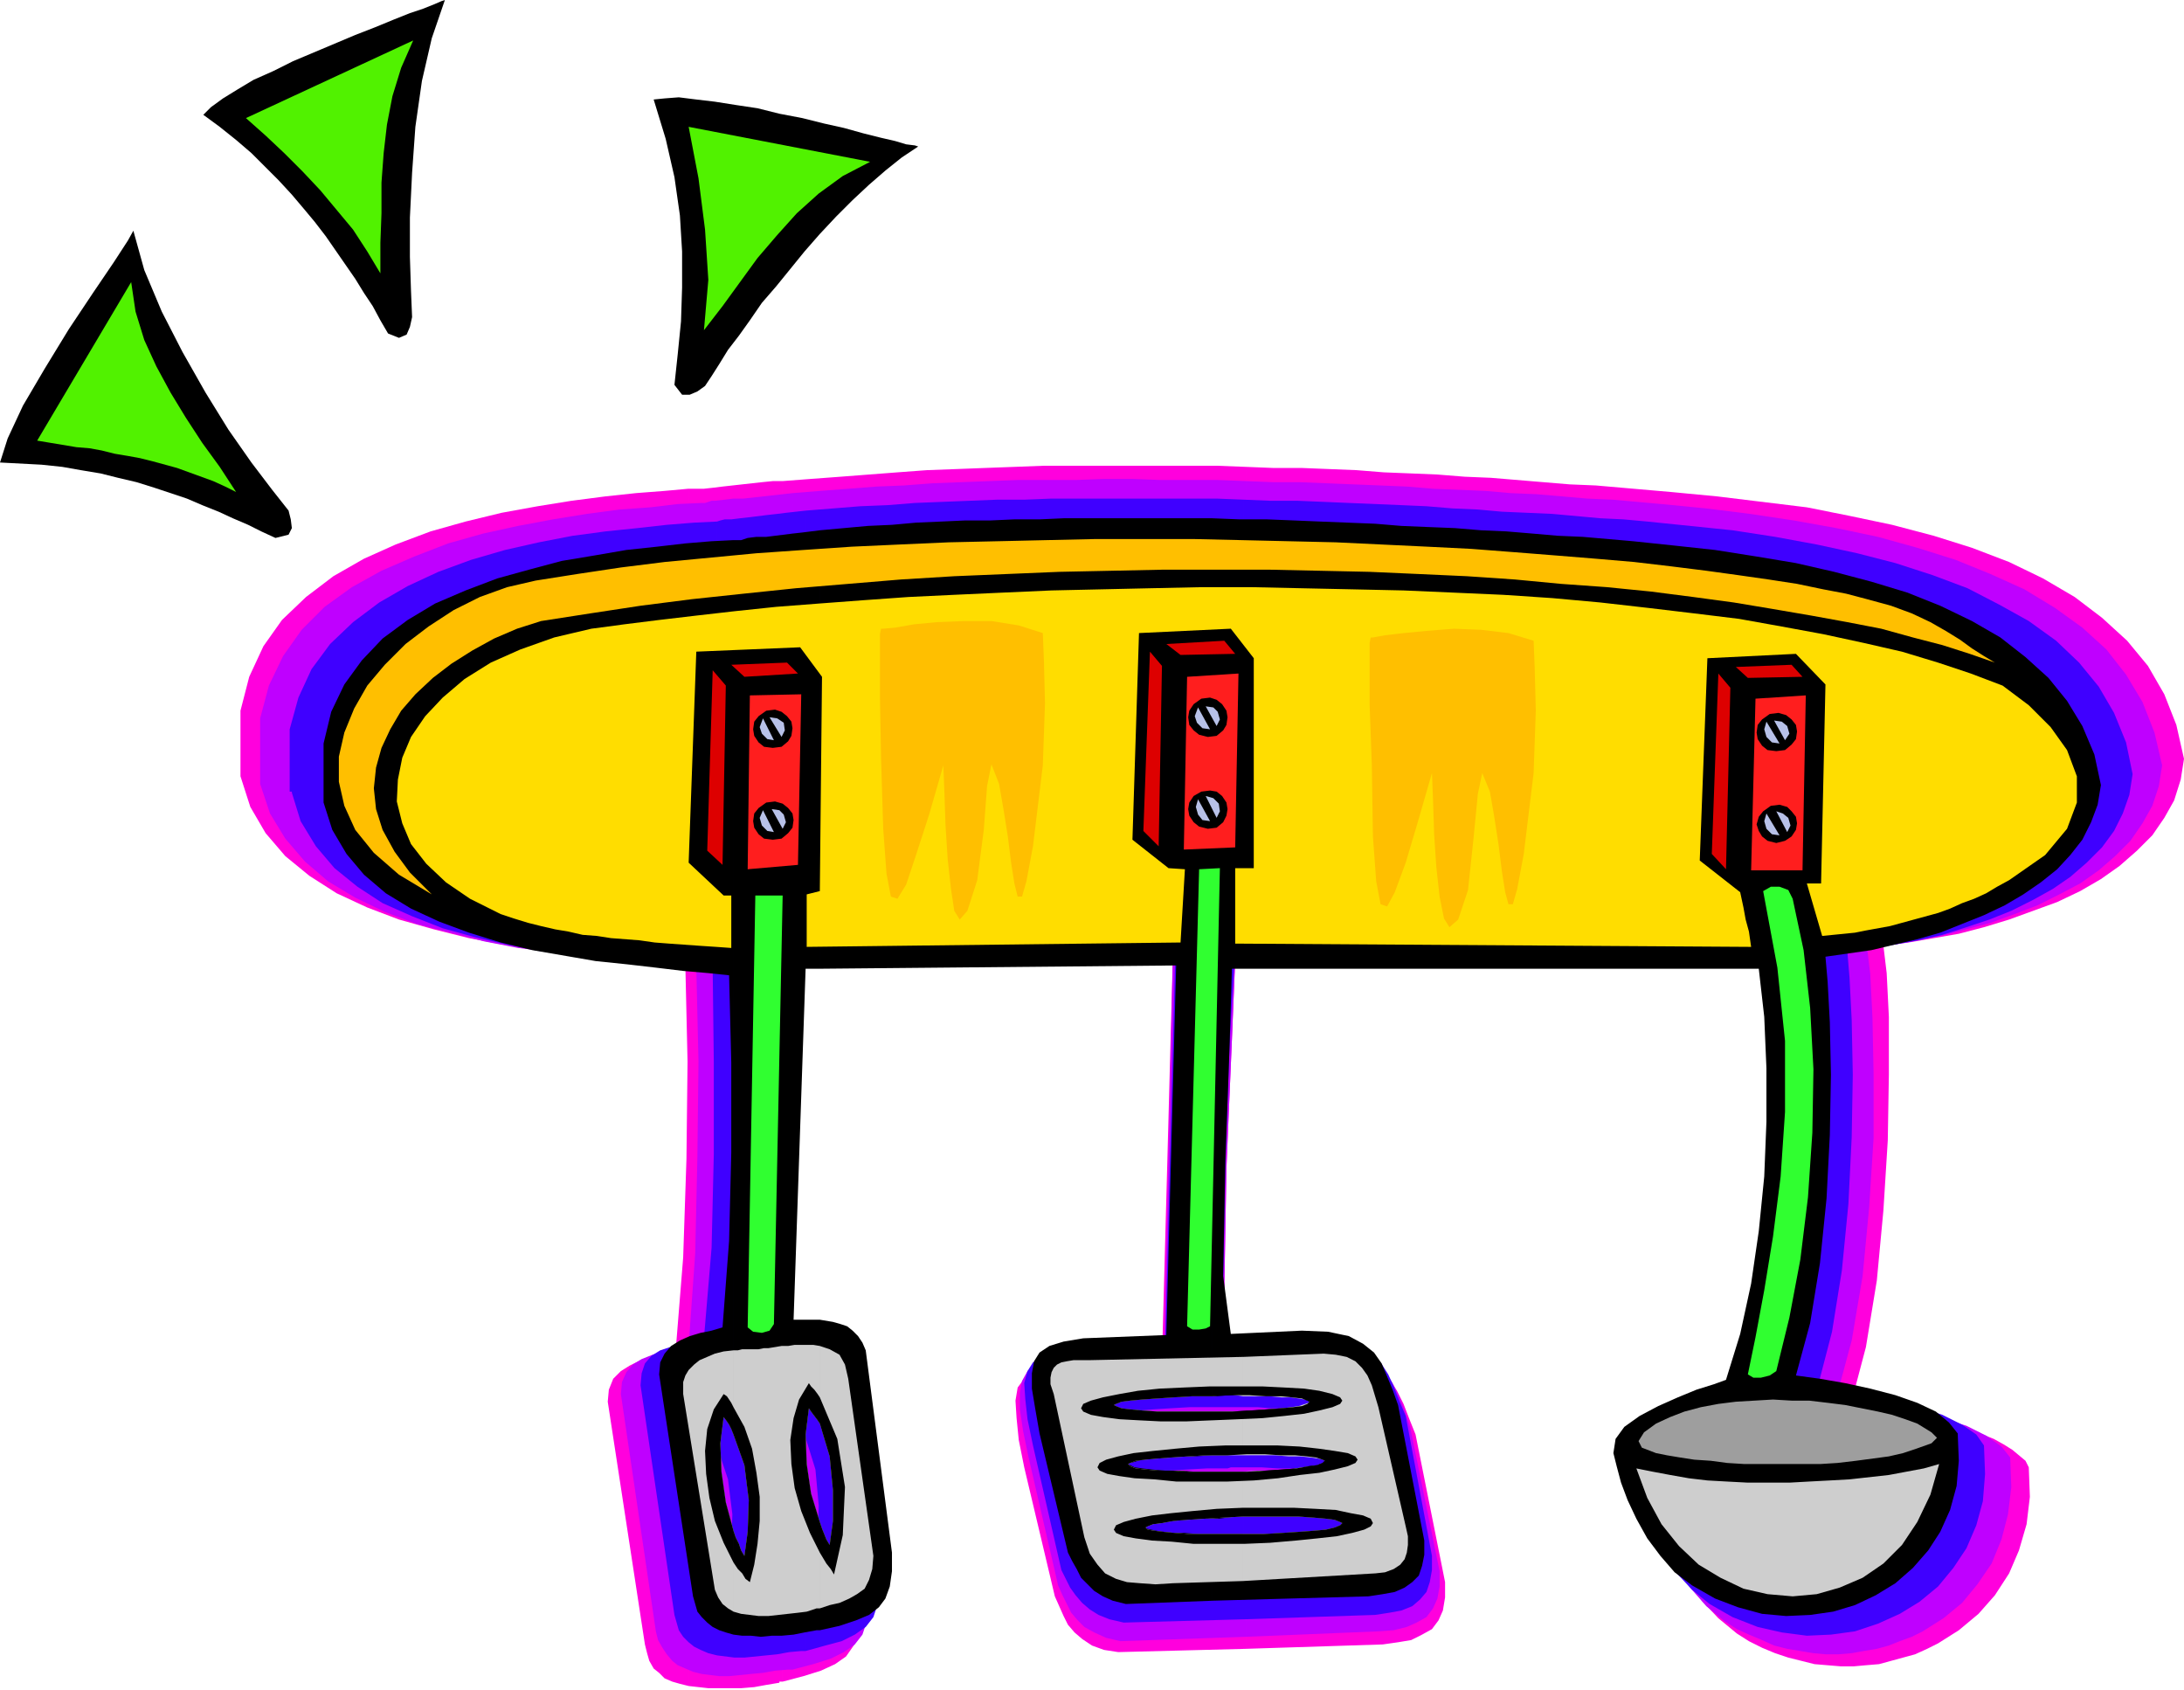 <svg xmlns="http://www.w3.org/2000/svg" fill-rule="evenodd" height="1.546in" preserveAspectRatio="none" stroke-linecap="round" viewBox="0 0 1998 1546" width="1.998in"><style>.pen1{stroke:none}.brush5{fill:#000}.brush6{fill:#ffbf00}.brush11{fill:#cecece}.brush13{fill:#b7c1e8}.brush14{fill:#51f200}</style><path class="pen1" d="m1693 1285 12 1 12 2 12 2 13 2 13 3 13 2 12 4 12 3 12 4 10 4 10 4 9 5 8 5 6 5 6 5 3 6 1 27-3 25-7 24-9 21-13 20-15 17-18 15-19 12-10 5-11 5-11 3-11 3-11 3-12 1-11 1h-12l-12-1-12-1-12-3-12-3-12-4-12-5-12-6-11-7-17-14-15-16-13-18-11-19-9-18-6-18-5-16-2-13 2-14 9-13 15-11 18-10 20-9 19-7 16-6 12-4 14-46 11-51 8-53 6-54 3-55v-53l-3-51-5-48h-516V427l25 1h26l25 1 25 1 25 2 25 1 24 1 25 2 24 1 24 2 24 2 24 2 24 1 23 2 23 2 23 2 42 4 41 5 41 5 40 8 38 8 38 10 35 11 34 13 31 15 29 17 25 19 23 21 19 23 15 26 11 28 7 31-3 19-6 19-9 16-11 16-14 14-16 14-17 12-19 11-21 10-22 8-22 8-23 7-23 6-23 4-23 4-23 3 3 25 2 40v53l-1 60-4 64-6 64-10 61-14 53zm-553-44v63h27l11 1 10 1 8 1 6 1 4 1 1 2-1 1-4 1-6 2-7 1-10 1-12 1h-13l-14 1v43h17l15 1h14l12 1 10 1 7 2 4 1 2 1-2 1-4 2-7 1-10 2-12 1-14 1-15 1-17 1v47l20-1h18l17 1h14l12 2 9 1 6 2 2 2-2 1-6 2-9 1-11 2-15 1-16 1-19 1-20 1v65l125-4 14-2 12-2 10-5 9-5 6-8 4-9 2-12v-14l-27-135-6-15-5-13-6-12-7-11-11-9-15-7-20-5-27-2-58 3zm0-364h-10l-3 73-5 119-2 114 7 58h13v63h-53l-18 1-17 1-14 1-12 1-9 2-6 2-2 2 3 2 6 1 9 2 13 1 14 1h63l4-1h8l3-1h8v43h-17l-20 1-18 1-17 1-14 1-12 2-9 2-6 1-2 2 2 1 6 2 9 1 12 1 14 1h72v47h-20l-18 1-17 1-14 1-12 1-9 2-6 2-2 2 2 1 6 2 9 1 12 1 14 1 17 1h38v65l-117 3-13-2-11-4-9-6-7-6-6-7-4-8-4-9-4-9-28-118-5-25-2-20-1-16 2-12 6-8 9-7 14-4 19-3 84-3 10-371-357 3V440l26-2 27-2 26-2 26-2 27-2 27-1 26-1 27-1 26-1h160l26 1v450zm-424 351v104l10 32 4 35-2 31-3 24-2-5-2-6-3-6-2-7v108l19-5 16-5 13-6 10-7 7-10 5-11 2-15 1-19-27-202-3-8-4-7-5-5-6-3-6-3-7-2-8-1-7-1zm0-352h-15l-10 351h11l7 1h7v104l-2-4-3-4-2-4-3-4-4 27 1 28 5 30 8 29v108h-3v1l-12 2-11 2-12 1h-30l-9-1-9-1v-103l3 6 2 6 3 7 2 6 3-24 1-32-4-34-10-32V447h14l9-1 8-1 9-1 9-1 9-1 9-1 10-1h9v436zm-86 666-8-2-7-2-7-3-5-5-5-4-4-7-2-7-2-8-34-222 1-11 4-10 7-7 8-5 10-5 11-3 11-2 10-2 7-87 3-90 1-89-2-88-22-2-24-3-28-2-29-4-31-3-32-5-32-6-32-8-32-9-29-11-28-13-25-16-22-18-18-21-14-24-9-28v-60l8-31 13-28 17-24 22-21 25-19 28-16 29-13 32-12 32-9 33-8 33-6 31-5 31-4 28-3 26-2 22-2v895l-2-5-2-4-3-4-3-4-3 27 1 29 4 30 8 28v103z" style="fill:#f0d"/><path class="pen1" d="m1680 1278 24 3 24 4 25 5 24 7 22 7 18 9 14 10 8 10 1 27-3 25-6 23-9 22-13 19-14 17-17 14-19 12-10 5-11 4-10 4-11 3-12 2-11 2-12 1h-12l-11-1-12-2-12-2-12-3-11-5-12-5-11-5-11-7-17-14-14-16-13-17-11-19-8-18-7-18-4-15-3-13 2-14 9-12 15-11 18-9 19-9 20-6 16-6 12-4 13-45 10-50 8-52 5-53 3-54v-52l-3-50-5-47h-503V440l25 1h24l25 1 24 1 25 1 24 1 24 2 24 1 24 1 23 2 24 1 23 2 23 2 23 1 23 2 22 2 41 4 40 5 40 6 39 7 38 8 36 10 35 11 32 13 31 14 28 17 25 18 22 20 18 23 15 25 11 28 7 30-3 19-6 18-9 16-11 16-14 14-15 13-17 12-19 10-20 10-21 8-22 8-23 6-22 6-23 4-23 3-22 3 3 25 2 40 1 51v59l-4 63-6 63-10 59-14 52zm-540-43v61h13l13 1h11l9 1 8 1 5 1 4 1 1 1-1 2-4 1-5 2-8 1-9 1-11 2h-13l-13 1v43h16l15 1h13l12 1 10 1 7 1 4 2 2 1-2 1-4 2-7 1-10 1-12 1-13 1-15 1h-16v46l19-1h18l16 1h14l12 2 8 1 6 2 2 2-2 1-5 2-8 1-12 2-14 1-16 1-18 1-20 1v64l122-5 13-1 12-3 9-4 9-5 6-8 4-9 2-11v-14l-27-132-5-15-5-13-6-12-7-11-11-8-15-7-20-4-26-1-55 1zm0-356h-10l-3 72-5 116-2 112 7 58 13-2v61h-33l-19 1-18 1-16 1-14 1-12 2-8 1-6 2-2 1 2 2 6 1 9 2 12 1h14l16 1h19l19-1h31v43h-17l-20 1h-18l-16 1-15 1-12 2-8 1-6 2-2 2 3 1 6 2 9 1 11 1 15 1 16 1h41l5-1 4-1h4v46h-20l-18 1-16 1-15 1-12 2-8 1-6 2-2 2 2 1 6 2 9 1 12 1 14 1h16l19 1h19v64l-115 4-13-3-11-5-9-5-6-6-6-7-4-8-4-8-4-9-27-117-5-24-3-20v-15l2-11 5-9 9-6 14-4 19-3 83-4 8-361-348 3V451l25-2 26-2 26-2 25-1 26-2 26-1 26-1 26-1h53l26-1h26l26 1h52l26 1v439zm-415 345v101l9 31 4 33-1 31-2 24-3-5-3-6-2-6-2-7v107l19-5 16-5 12-6 10-7 7-9 4-12 3-15v-18l-27-198-3-8-4-6-5-5-5-3-7-3-6-2-7-1h-7zm0-345h-14l-12 344h19l7 1v101l-3-4-3-5-3-4-3-4-3 26 2 29 5 29 8 28v107h-4l-12 1-11 2-11 1-10 1-10 1h-9l-8-1-8-1v-102l2 6 2 6 3 6 3 6 3-23v-31l-4-33-9-31V460h3l3-1 3-1h3l9-1 8-1h9l9-1 9-1 9-1 9-1 9-1v428zm-83 652-8-2-7-3-7-3-5-4-5-6-4-6-4-7-2-8-32-217 1-11 4-9 6-7 8-5 10-4 11-3 11-3 11-2 6-85 2-88 1-87-2-86-21-2-24-2-27-3-29-3-30-4-32-4-31-6-31-8-31-8-29-11-27-13-25-15-21-18-18-21-14-23-9-27v-60l8-30 13-27 17-24 21-21 25-18 27-15 30-13 31-12 32-9 32-7 32-6 31-5 30-4 28-2 25-3 22-1v875l-2-5-3-4-3-5-4-3-3 25 2 29 5 29 8 28v102z" style="fill:#bf00ff"/><path class="pen1" d="m1663 1268 22 3 24 4 24 6 23 6 21 7 18 9 13 9 7 10 1 26-2 25-6 22-9 21-12 18-14 17-17 14-18 11-20 9-21 7-22 3-22 1-23-3-22-5-23-9-21-12-16-13-14-15-13-17-10-18-8-18-6-17-5-15-2-12 2-13 8-12 14-11 17-10 19-8 18-6 16-6 11-4 13-44 10-47 8-50 5-52 3-51v-51l-3-49-5-45h-488V457l24 1h25l24 1 23 1 24 1 24 1 23 1 24 2 23 1 22 2 23 1 23 1 22 2 22 2 21 1 22 2 39 4 39 4 39 6 38 7 37 8 35 9 34 11 32 12 29 15 27 15 25 18 21 20 18 22 14 24 11 27 6 29-3 19-6 17-8 16-11 15-14 14-15 13-16 11-18 10-20 10-20 8-21 7-22 7-22 5-22 4-22 3-21 3 2 24 2 39 1 50-1 57-3 61-6 61-9 56-13 50zm-525-41v60h13l12 1h11l9 1 8 1 5 1 4 1 1 2-1 1-4 1-5 1-8 1-9 2-11 1h-12l-13 1v40h16l15 1h13l11 1 9 1 7 2 4 1 2 1-2 2-4 1-7 2-9 1-11 1-13 2h-15l-16 1v44h53l14 1 11 1 9 1 5 1 2 2-2 1-5 2-9 1-11 2-13 1-16 1-17 1-19 1h-2v62l120-4 13-2 11-2 10-4 7-6 6-7 3-9 2-11v-13l-24-128-6-14-5-13-5-11-7-11-11-9-14-6-19-5-25-1-56 2zm0-344h-9l-4 69-4 112-2 109 7 55 12-1v60h-50l-17 1-16 1-13 1-11 1-9 2-5 1-2 2 2 2 5 1 9 2 12 1h13l16 1h18l19-1h29v40h-12l-3 1h-19l-18 1-16 1-14 1-11 2-9 1-5 2-2 1 2 2 6 2 8 1 12 1h14l16 1h51v44h-19l-17 1-16 1-13 1-11 1-9 1-5 2-2 2 2 1 5 2 9 1 11 1 13 1 16 1h36v62l-110 3-13-3-10-4-8-5-7-6-6-7-5-7-4-8-4-8-26-114-5-24-2-18-1-15 3-11 5-8 9-5 14-4 18-3 80-4 9-351-338 3V467l25-2 25-2 25-1 25-2 25-1 25-1 25-1h25l25-1h151l25 1v426zm-401 333v99l9 29 3 33-1 30-3 23-2-6-2-6-2-6-2-6v104l18-5 15-4 12-6 10-7 7-9 4-12 2-14 1-17-26-192-3-8-3-6-5-5-6-3-6-3-6-1-7-1-7-1zm0-334-14 1-10 333h24v99l-3-5-2-4-3-4-3-4-3 25 1 28 5 29 8 26v104h-4l-11 1-11 2-10 1-10 1-10 1h-9l-8-1-8-1v-98l2 5 3 6 2 5 3 5 3-22 1-30-4-32-10-30V477l3-1 4-1h6l8-1 9-1 8-1 8-1 9-1 8-1 9-1 9-1v415zm-81 632-8-2-7-3-6-3-5-4-5-5-4-6-2-7-2-7-31-210 1-11 3-9 6-7 8-5 9-3 10-3 11-3 10-2 7-83 2-85v-85l-1-84-20-2-24-2-26-2-28-3-29-4-30-4-31-6-30-7-29-8-28-11-27-12-23-15-21-17-17-20-14-23-8-26v-1h-2v-57l8-29 12-26 17-23 21-20 24-18 26-15 28-13 30-11 31-9 31-7 31-6 30-4 29-3 27-3 25-2 21-1v846l-2-4-3-4-3-4-3-3-2 25 1 28 4 28 8 27v98z" style="fill:#3f00ff"/><path class="pen1 brush5" d="m1643 1258 22 3 23 4 23 5 23 6 20 7 17 8 12 10 8 10 1 25-2 23-6 22-9 20-11 17-14 16-16 14-18 11-19 9-20 6-21 3-22 1-22-2-22-6-21-8-21-12-16-12-13-15-12-16-10-18-8-17-6-16-4-15-3-12 2-13 8-11 14-10 17-9 18-8 17-7 16-5 11-4 13-42 10-46 7-48 5-50 2-50v-49l-2-47-5-44h-482l-2 67-4 109-2 105 7 53 65-3 24 1 19 4 13 7 10 8 7 10 5 12 5 12 5 14 24 124v13l-2 10-3 9-6 6-7 5-9 4-11 2-13 2-143 4v-61h47l17-1 15-1 14-1 11-1 8-2 5-2 2-2-2-1-5-2-8-1-11-1-14-1h-58l-8 1-7 1h-6v-43h32l17-1 15-1 13-1 11-2 8-1 5-2 2-2-2-1-6-2-8-1-11-1h-13l-16-1h-17l-18 1h-12v-40h18l17-1 15-1 13-1 11-1 8-1 5-2 2-2-2-1-5-2-9-1-10-1h-14l-15-1h-16l-18 1V474l25 1h25l25 1 24 1 25 1 25 1 24 2 24 1 25 1 24 2 23 1 24 2 23 2 23 1 23 2 23 2 38 4 37 4 38 6 36 6 35 8 34 9 33 10 30 12 29 14 26 15 23 18 21 19 17 21 14 23 11 26 6 28-3 18-6 16-8 16-11 14-12 13-15 12-16 11-17 10-19 9-20 8-20 8-21 6-21 5-21 5-21 3-21 3 2 23 2 37 1 48-1 55-3 58-6 59-9 55-13 48zm-534 206-79 3-12-3-9-4-8-5-6-6-6-6-4-8-4-7-4-8-26-109-4-23-3-18v-14l2-11 5-8 9-6 13-4 18-3 76-3 9-338-326 3V485l22-2 22-2 22-1 22-2 23-1 22-1h23l22-1h23l22-1h136v803h-18l-17 1-15 1-14 1-11 1-8 1-5 2-2 1 2 1 5 2 8 1 11 1 14 1h50v40l-16 1h-14l-13 1-12 1-9 1-7 2-4 1-2 1 2 1 4 2 7 1 9 1 12 1h13l14 1h16v43h-13l-12 1-10 1-9 1-7 1-6 1-3 2-1 1 1 1 4 1 5 1 7 1 9 1h10l12 1h13v61zm-359-257v95l9 30 3 31v28l-3 22-3-5-2-5-2-5-2-6v99l18-4 15-5 12-5 9-7 6-8 4-11 2-14v-17l-24-185-3-7-4-6-5-5-5-4-6-2-7-2-6-1-6-1zm0-321h-13l-11 321h24v95l-2-3-3-4-3-4-2-3-3 24 1 27 4 27 8 26v99h-3l-11 2-10 2-11 1h-9l-10 1-9-1h-8l-8-1v-95l2 6 3 6 2 6 3 5 3-22 1-29-4-32-10-28V494h7l3-1 3-1 8-1h9l8-1 8-1 8-1 9-1 8-1 8-1v401zm-79 609-7-2-6-2-6-3-5-4-5-5-4-5-2-7-2-7-31-203 1-11 4-8 6-7 8-5 9-4 10-3 10-2 10-3 6-79 2-81v-82l-2-80-19-2-23-2-25-3-26-3-29-3-29-5-29-5-29-7-29-9-27-10-26-12-23-14-20-17-16-19-13-22-8-25v-54l7-29 12-25 16-22 19-20 23-17 25-15 28-12 29-11 29-8 30-8 30-5 29-5 28-3 26-3 24-2 20-1v818l-2-5-2-4-2-3-3-4-3 24 1 26 4 28 7 26v95z"/><path class="pen1 brush6" d="m1708 548 22 6 19 7 17 8 14 8 13 8 11 8 11 7 10 6-23-8-25-8-27-7-29-8-31-6-33-6-35-6-36-6-37-5-39-5-40-4-42-3-42-4-44-3-44-2-45-2-46-1-47-1h-95l-48 1-48 1-48 2-48 2-49 3-48 4-48 4-48 5-47 5-47 6-46 7-45 7-22 7-21 9-20 11-19 12-17 13-16 15-13 15-10 17-8 17-5 18-2 19 2 19 6 19 11 20 14 19 20 20-30-18-23-20-17-21-10-22-5-22v-23l5-22 9-22 12-21 16-19 19-19 21-16 23-15 24-12 25-9 26-6 38-6 40-6 40-5 42-4 42-4 43-3 44-3 44-2 45-2 45-1 44-1 45-1h90l44 1 43 1 43 1 42 2 42 2 40 2 39 3 38 3 37 3 35 3 34 4 32 4 29 4 28 4 26 4 24 5 21 4 19 5z"/><path class="pen1" style="fill:#fd0" d="m1832 627 24 18 20 20 15 21 9 24v24l-9 24-20 24-33 23-11 6-10 6-11 5-11 4-11 5-11 4-11 3-11 3-11 3-11 3-11 2-11 2-10 2-10 1-10 1-10 1-14-48h13l4-182-27-28-81 4-7 185 37 29 3 14 2 11 3 11 2 14-472-3v-69h17V602l-21-27-84 4-6 189 33 26 15 1-4 67-342 4v-48l12-3 2-196-20-27-95 4-7 193 32 30h7v48l-14-1-15-1-14-1-14-1-13-1-14-2-13-1-13-1-13-2-13-1-13-3-12-2-13-3-12-3-13-4-12-4-28-14-22-15-18-17-14-18-8-19-5-20 1-20 4-20 8-19 13-19 16-17 20-17 24-15 27-12 31-11 34-8 30-4 32-4 34-4 35-4 38-4 39-3 40-3 42-3 42-2 44-2 45-2 45-1 45-1 47-1h46l46 1 47 1 46 1 46 2 45 2 45 3 44 4 44 5 42 5 41 5 39 7 38 7 37 8 35 8 33 10 30 10 29 11z"/><path class="pen1" d="m720 606 10 10-49 3-12-11 51-2zm400-20 10 12-50 1-13-10 53-3zm519 22 10 11-50 1-11-10 51-2zm-975 19-3 164-14-13 5-165 12 14zm399-18-3 165-14-14 6-164 11 13zm520 20-4 166-13-14 6-165 11 13z" style="fill:#d00"/><path class="pen1" d="m733 635-3 156-46 4 2-159 47-1zm400-19-3 159-47 2 3-158 47-3zm519 20-3 160h-47l4-157 46-3z" style="fill:#ff1e1e"/><path class="pen1" d="m1116 794-9 419-4 2-6 1h-6l-5-3 11-418 19-1zm524 28 10 47 6 53 3 56-1 58-4 59-7 57-10 53-12 49-6 4-8 2h-7l-5-3 7-34 8-43 8-49 7-55 4-59v-65l-7-67-13-70 7-4h8l8 3 4 8zm-956 392 7-395h25l-8 392-4 6-7 2-8-1-5-4z" style="fill:#30ff30"/><path class="pen1 brush11" d="m776 1261 23 162-1 12-3 10-4 8-7 5-7 4-9 4-9 2-9 3v-79l2 6 2 5 2 5 3 5 3-22v-28l-3-31-9-30v-71l9 3 9 5 5 9 3 13zm-26 210h-3l-3 1-3 1-3 1-8 1-9 1-9 1-9 1h-9l-8-1-8-1-7-2v-74l2 6 3 6 2 6 3 5 3-22 1-29-4-32-10-28v-77h4l4-1h15l5-1h4l6-1 6-1h6l6-1h17l6 1v71l-2-3-3-4-3-4-2-3-3 24 1 27 4 27 8 26v79zm-79 3-5-3-5-4-4-6-3-7-29-179v-11l2-6 3-5 5-5 5-4 7-3 7-3 8-2 9-1v77l-2-5-2-4-2-3-3-4-3 24 1 26 4 28 7 26v74zm587-35-121 7v-43h19l17-1 15-1 14-1 11-1 8-2 5-2 2-2-2-1-5-2-8-1-11-1-14-1h-51v-41l16-1h14l13-1 11-2 9-1 6-1 5-2 1-2-2-1-4-1-7-1-9-1h-11l-12-1h-30v-40l13-1 12-1 11-1 8-1 7-1 6-2 3-1 1-1-1-1-3-1-6-1-7-1h-9l-10-1h-25v-36l74-3 11 1 10 2 8 4 6 6 5 7 4 9 3 10 3 10 25 109 2 9v8l-1 7-2 6-4 5-6 4-8 3-9 1zm-121 7-64 2-16 1-14-1-12-1-10-3-10-5-7-8-7-10-5-15-28-131-1-3-1-3-1-3v-6l1-5 2-4 3-3 4-2 5-1 6-1h14l141-3v36l-6-1-7-1-8 1-7 1h-18l-17 1-15 1-14 1-11 1-8 1-5 2-2 1 2 1 5 2 8 1 11 1 14 1h78v40h-34l-16 1-15 1-13 1-11 1-9 1-5 2-2 1 2 2 5 2 9 1 11 1h13l16 1h49v41l-18 1-17 1-15 1-13 1-11 2-8 1-5 2-2 1 2 2 6 1 8 1 11 1 13 1h49v43z"/><path class="pen1 brush5" d="m686 1447-4-3-3-5-4-4-4-6v-29l2 6 3 6 2 6 3 5 3-22 1-29-4-32-10-28v-25l10 18 7 20 4 22 3 22v22l-2 21-3 19-4 16zm-15-18-9-18-8-20-5-21-3-22-1-21 2-20 6-18 9-14 3 2 2 3 2 3 2 4v25l-2-5-2-4-2-3-3-4-3 24 1 26 4 28 7 26v29zm92 11-3-5-4-5-3-5-3-5v-28l2 6 2 5 2 5 3 5 3-22v-28l-3-31-9-30v-24l16 38 7 44-2 44-8 36zm-13-20-9-18-8-20-6-21-3-22-1-22 3-20 5-17 9-15 2 3 3 3 3 4 2 3v24l-2-3-3-4-3-4-2-3-3 24 1 27 4 27 8 26v28z"/><path class="pen1" style="fill:#9e9e9e" d="m1753 1325-12 4-13 3-15 2-15 2-17 2-16 1h-69l-16-1-15-2-15-1-13-2-12-2-10-2-13-5-3-6 5-8 11-8 13-6 13-5 15-4 16-3 16-2 17-1 17-1 17 1h16l17 2 16 2 15 3 15 3 13 3 12 4 11 4 13 8 5 5-5 5-14 5z"/><path class="pen1 brush11" d="m1774 1339-8 28-12 25-14 21-17 17-19 13-21 9-21 6-22 2-23-2-22-5-21-10-20-12-18-17-16-20-13-24-10-27 15 3 16 3 17 3 17 2 18 1 19 1h38l18-1 19-1 18-1 18-2 18-2 16-3 16-3 14-4z"/><path class="pen1 brush5" d="m715 683-8 1-8-1-5-4-4-6-1-6 1-7 4-5 7-5 8-1 6 2 5 4 4 5 1 6-1 7-3 5-6 5z"/><path class="pen1 brush13" d="m715 674-11-18 7 1 6 4 1 7-3 6zm-17-17 10 20-6-1-5-5-2-6 3-8z"/><path class="pen1 brush5" d="m1113 673-8 1-8-2-5-4-4-5-1-7 1-6 4-6 7-5 8-1 6 2 5 4 4 6 1 6-1 7-3 5-6 5z"/><path class="pen1 brush13" d="m1113 664-10-18 7 1 4 4 2 7-3 6zm-17-17 11 20-7-1-5-5-2-6 3-8z"/><path class="pen1 brush5" d="m1633 686-8 1-8-1-5-4-4-6-1-6 1-7 4-5 7-5 8-1 7 2 5 4 4 5 1 6-1 7-4 5-6 5z"/><path class="pen1 brush13" d="m1633 677-10-18 7 1 5 4 2 7-4 6zm-17-17 12 20-7-1-5-5-2-7 2-7z"/><path class="pen1 brush5" d="m715 767-8 1-8-1-5-4-4-6-1-6 1-7 4-5 7-5 8-1 7 2 5 4 4 5 1 6-1 7-4 5-6 5z"/><path class="pen1 brush13" d="m716 758-10-18 7 1 4 4 2 7-3 6zm-18-17 10 20-6-1-5-5-2-7 3-7z"/><path class="pen1 brush5" d="m1113 757-8 1-8-2-5-4-4-6-1-6 1-6 4-6 7-4 8-1 6 1 5 4 4 6 1 6-1 6-3 6-6 5z"/><path class="pen1 brush13" d="m1113 748-10-20 7 2 5 5 1 7-3 6zm-17-17 11 20-7-1-4-5-2-7 2-7z"/><path class="pen1 brush5" d="m1633 769-8 2-8-2-5-4-3-5-2-6 2-7 4-5 7-5 8-1 7 2 4 4 4 5 1 6-1 6-4 6-6 4z"/><path class="pen1 brush13" d="m1635 761-10-19 6 2 5 4 2 7-3 6zm-19-17 12 20-7-1-5-5-2-7 2-7z"/><path class="pen1 brush5" d="M1109 1268h46l20 1 18 1 14 2 12 3 7 3 2 3-2 3-7 3-12 3-14 3-18 2-20 2-22 1-24 1v-8h18l17-1 15-1 13-1 11-1 8-1 5-2 2-2-2-1-5-2-9-1-10-1h-14l-15-1h-16l-18 1v-9zm-2 0h2v9h-18l-17 1-15 1-14 1-11 1-8 1-5 2-2 1 2 1 5 2 8 1 11 1 14 1h50v8l-24 1h-23l-20-1-18-1-15-2-11-2-7-3-2-3 2-4 7-3 11-3 15-3 17-3 20-2 22-1 24-1zm16 54h46l20 1 18 2 14 2 12 2 7 3 2 3-2 3-7 3-12 3-14 3-18 2-20 3-22 2-24 1v-9h18l17-1 15-1 13-1 11-2 8-1 5-2 2-2-2-1-6-2-8-1-11-1h-13l-15-1h-16l-18 1v-9zm-2 0h2v9h-20l-16 1-15 1-13 1-11 1-9 1-5 2-2 1 2 2 5 2 9 1 11 1h13l16 1h35v9h-47l-20-2-18-1-14-2-11-2-7-3-2-3 2-4 6-3 11-3 14-3 18-2 20-2 22-2 24-1zm16 57h47l20 1 18 1 14 3 11 2 7 3 2 4-2 3-6 3-11 3-14 3-18 2-20 2-23 2-24 1h-1v-9h19l17-1 15-1 14-1 11-1 8-2 5-2 2-2-2-1-5-2-8-1-11-1-14-1h-51v-8zm0 8-18 1-17 1-15 1-13 1-11 2-8 1-5 2-2 1 2 2 6 1 8 1 11 1 13 1h49v9h-45l-20-2-18-1-15-2-11-2-7-3-2-3 2-4 7-3 11-3 15-3 17-2 20-2 22-2 24-1v8z"/><path class="pen1 brush6" d="m806 575-1 5v57l1 56 2 65 3 41 4 21 6 2 8-13 9-27 12-37 13-45 1 25 1 30 2 31 3 27 3 20 5 8 7-8 9-28 6-46 3-40 4-20 7 18 4 23 4 25 3 24 3 19 3 12h4l4-14 6-32 9-74 2-57-1-39-1-25-22-7-25-4h-25l-25 1-21 2-17 3-11 1h-2zm448 8-1 5v57l2 55 1 65 3 41 4 21 6 2 7-13 10-27 11-37 13-45 1 25 1 31 2 30 3 27 4 20 5 8 8-7 9-27 5-47 4-41 4-19 7 17 4 23 4 26 3 24 3 19 3 11h4l4-14 6-32 9-74 2-57-1-39-1-25-23-7-25-3-25-1-25 2-21 2-17 2-11 2h-2z"/><path class="pen1 brush5" d="m264 467 2 8 1 8-3 6-12 3-13-6-12-6-14-6-13-6-15-6-14-6-15-5-15-5-16-5-17-4-16-4-18-3-17-3-19-2-19-1-19-1 7-22 14-30 20-34 22-36 22-33 19-28 13-20 5-9 10 36 16 38 19 37 21 37 21 34 21 30 19 25 15 19z"/><path class="pen1 brush14" d="m34 403 86-145 4 27 8 26 11 24 13 24 14 23 15 23 16 22 15 23-10-5-11-5-11-4-11-4-11-4-11-3-11-3-12-3-11-2-12-2-12-3-11-2-12-1-12-2-12-2-12-2z"/><path class="pen1 brush5" d="m377 290-2 9-3 7-7 3-10-4-7-12-7-13-8-12-8-13-9-13-9-13-9-13-10-13-10-12-11-13-12-13-12-12-13-13-14-12-15-12-15-11 7-7 11-8 13-8 15-9 18-8 18-9 19-8 19-8 19-8 18-7 17-7 15-6 12-4 10-4 7-3 3-1-12 35-9 39-6 42-3 42-2 41v36l1 31 1 24z"/><path class="pen1 brush14" d="m225 108 153-71-11 25-8 26-5 26-3 26-2 27v28l-1 27v28l-12-20-13-20-15-18-15-18-16-17-17-17-17-16-18-16z"/><path class="pen1 brush5" d="m645 353-7 5-7 3h-7l-7-9 3-28 3-30 1-31v-33l-2-33-5-35-8-35-11-36 10-1 13-1 16 2 17 2 19 3 20 3 20 5 21 4 20 5 18 4 18 5 16 4 13 3 10 3 8 1 3 1-15 10-15 12-15 13-15 14-15 15-15 16-14 16-13 16-13 16-13 15-11 16-10 14-10 13-8 13-7 11-6 9z"/><path class="pen1 brush14" d="m630 116 166 32-25 13-22 16-20 18-18 20-18 21-16 22-16 22-17 22 4-46-3-46-6-47-9-47z"/></svg>
